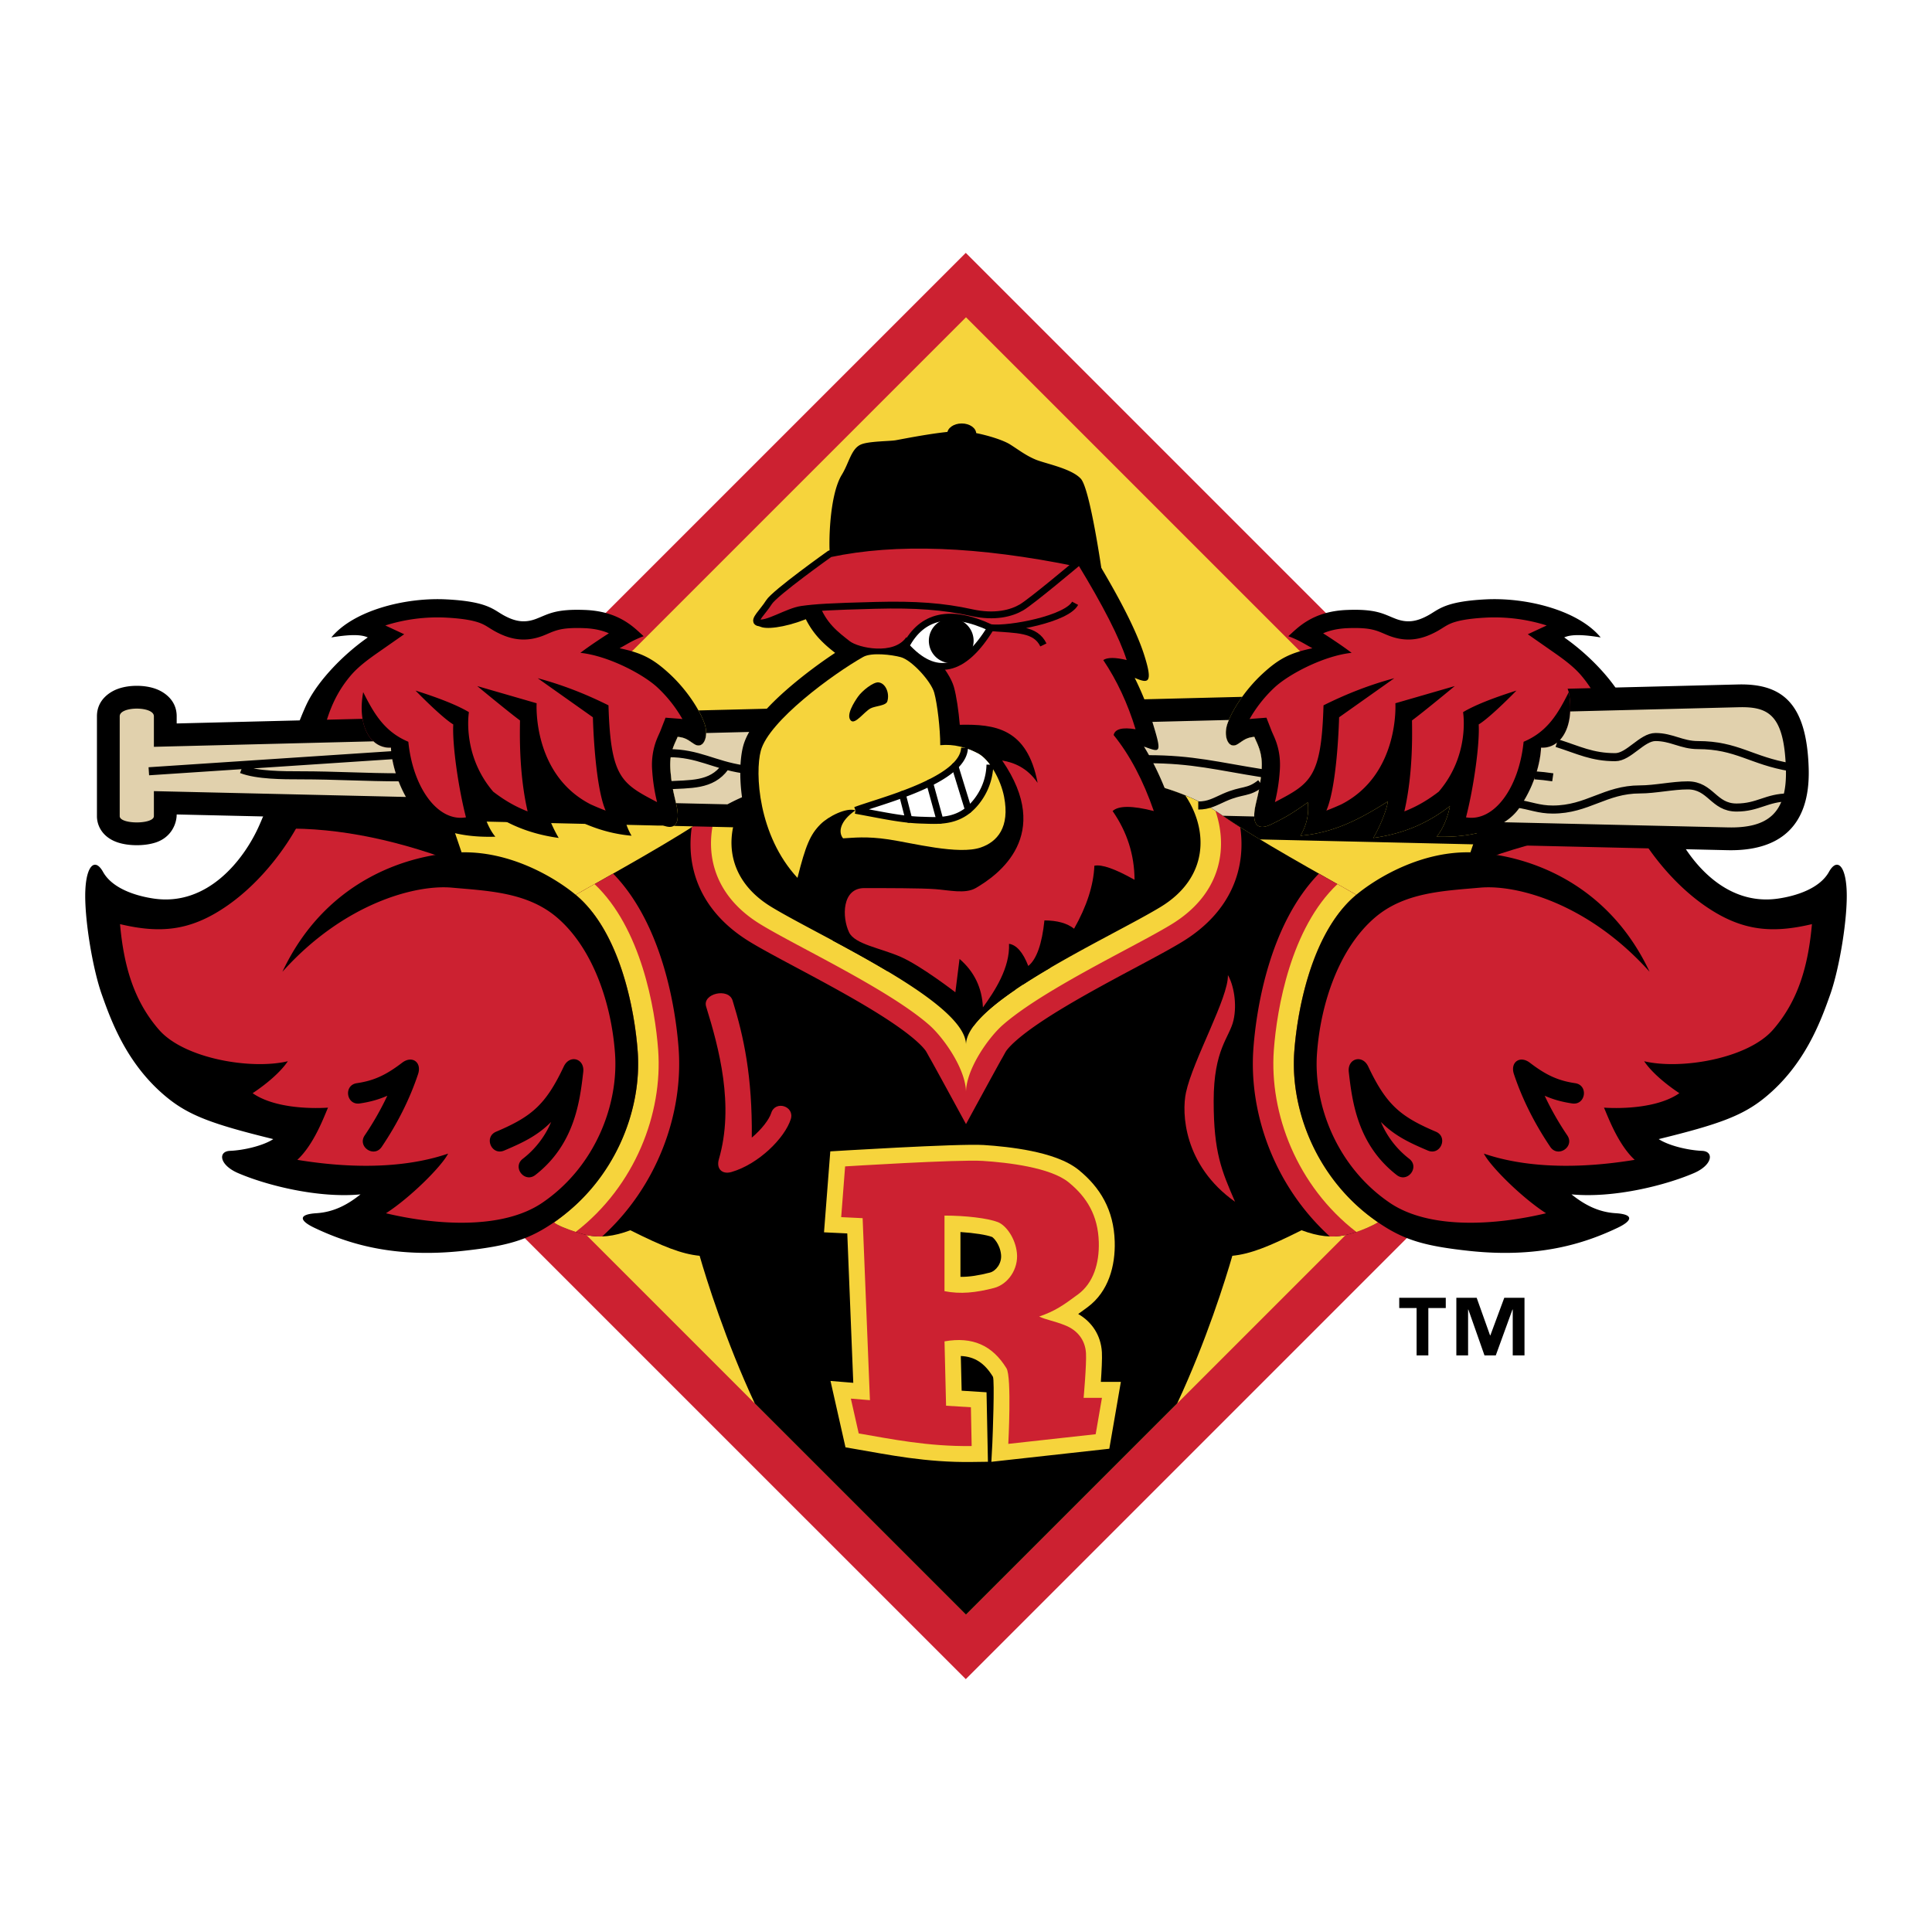 <svg xmlns="http://www.w3.org/2000/svg" width="2500" height="2500" viewBox="0 0 192.756 192.756"><path fill-rule="evenodd" clip-rule="evenodd" fill="#fff" d="M0 0h192.756v192.756H0V0z"/><path fill-rule="evenodd" clip-rule="evenodd" fill="#cc2131" d="M25.206 96.378l71.15-71.149 71.15 71.149-71.149 71.149-71.151-71.149z"/><path fill-rule="evenodd" clip-rule="evenodd" fill="#f6d43c" d="M96.378 31.655l64.72 64.719-64.72 64.72-64.72-64.72 64.72-64.719z"/><path d="M75.644 62.313c-.169-.521 1.286-1.46 3.251-2.098 1.964-.639 3.694-.734 3.864-.213s-1.287 1.46-3.251 2.098c-1.965.638-3.695.733-3.864.213zM38.619 71.656l19.181-.48c-.871 1.189 5.599 3.992 6.524 5.949 2.252 4.76 4.989 5.377.638 5.225l-16.92-.39-9.423-10.304z" fill-rule="evenodd" clip-rule="evenodd"/><path d="M31.484 92.917c5.209-4.081 10.548-5.313 13.657-5.035 1.846.167 3.767.282 5.604.681 1.879.409 3.723 1.118 5.322 2.502 3.709 3.208 5.6 8.856 5.972 13.973.39 5.361-2.06 11.781-7.54 15.516-4.236 2.889-11.132 2.355-16.15 1.158-.73-.176-.842-.832-.21-1.236 1.636-1.053 3.561-2.809 4.792-4.164-3.057.709-7.45 1.053-13.377.08-.693-.115-.868-.697-.353-1.174.759-.703 1.388-1.715 1.883-2.691.236-.467.436-.912.6-1.297-2.044.014-4.964-.273-6.868-1.605-.458-.318-.452-.818.014-1.127a16.52 16.52 0 0 0 2.162-1.686c-3.892.258-9.309-.945-11.642-3.625-2.648-3.043-3.671-6.68-4.052-10.924-.046-.528.321-.846.836-.726 3.86.911 6.668.67 10.117-1.715 2.829-1.956 5.18-4.841 6.689-7.489.074-.129.454-.346.604-.343.991.018 1.995.077 3.009.176l-1.199-3.665a.673.673 0 0 1-.642-.781c.736-5.005 1.45-8.029 3.741-10.744.822-.973 1.903-1.758 2.891-2.448l1.619-1.131-.81-.376c-.705-.327-.661-1.029.078-1.267a17.97 17.97 0 0 1 6.243-.82c2.002.104 3.041.348 3.674.591.32.123.562.256.779.388.283.17.534.339.819.494 1.273.688 2.568 1.001 4.167.391.559-.214.994-.452 1.639-.618.554-.142 1.354-.247 2.779-.19 1.129.045 2 .271 2.687.567.616.267.662.842.096 1.201 0 0-.724.46-1.518 1.002 2.531.665 5.194 2.153 6.456 3.323a14.066 14.066 0 0 1 2.629 3.328c.341.611-.002 1.109-.695 1.006a4.306 4.306 0 0 0-.293-.032l-.839-.063-.306.784c-.134.343-.354.749-.527 1.291a6.305 6.305 0 0 0-.271 2.437 17.42 17.42 0 0 0 .471 3.04c.164.706-.337 1.094-.98.757-3.729-1.951-4.951-2.776-5.199-9.829a38.113 38.113 0 0 0-2.16-.975l1.666 1.18c.087.062.285.433.288.54.001.069.168 6.648 1.215 9.053.3.691-.16 1.176-.865.912a23.989 23.989 0 0 1-1.56-.653c-3.136-1.609-4.586-4.329-5.235-6.588a14.163 14.163 0 0 1-.538-3.598l-2.226-.643a58.607 58.607 0 0 0 1.657 1.297c.087.064.278.441.278.549 0 .461-.039 1.721.036 3.36.074 1.619.26 3.612.711 5.561.151.655-.286 1.033-.912.789-1.38-.537-2.542-1.246-3.602-2.064l-.101-.096a11.016 11.016 0 0 1-2.552-5.696 11.077 11.077 0 0 1-.081-2.308 18.167 18.167 0 0 0-1.892-.857c.528.475 1.045.902 1.414 1.129.131.079.334.468.326.619-.103 1.85.474 6.062 1.246 9.062a.676.676 0 0 1-.544.842c-3.447.595-5.949-3.412-6.499-7.751a7.633 7.633 0 0 1-.583-.31.69.69 0 0 1 .163.438s.003.349.102.929c.104.613.311 1.471.721 2.453.229.549-.069.973-.663.944l-3.965 3.708c2.532.449 5.125 1.129 7.766 2.022.825.279.752 1.176-.106 1.319-3.778.626-8.48 2.514-12.063 6.948zM161.271 92.917c-5.207-4.081-10.547-5.313-13.656-5.035-1.846.167-3.768.282-5.604.681-1.879.409-3.723 1.118-5.322 2.502-3.709 3.208-5.6 8.856-5.973 13.973-.389 5.361 2.062 11.781 7.541 15.516 4.236 2.889 11.131 2.355 16.15 1.158.73-.176.842-.832.211-1.236-1.637-1.053-3.562-2.809-4.793-4.164 3.057.709 7.449 1.053 13.379.08.691-.115.867-.697.352-1.174-.76-.703-1.387-1.715-1.883-2.691a21.957 21.957 0 0 1-.6-1.297c2.045.014 4.963-.273 6.869-1.605.457-.318.451-.818-.016-1.127a16.791 16.791 0 0 1-2.162-1.686c3.891.258 9.309-.945 11.643-3.625 2.648-3.043 3.672-6.68 4.051-10.924.047-.528-.32-.846-.836-.726-3.859.911-6.668.67-10.117-1.715-2.828-1.956-5.178-4.841-6.688-7.489-.074-.129-.455-.346-.605-.343-.992.018-1.994.077-3.008.176l1.197-3.665a.674.674 0 0 0 .643-.781c-.738-5.005-1.451-8.029-3.742-10.744-.822-.973-1.902-1.758-2.891-2.448l-1.619-1.131.811-.376c.703-.327.66-1.029-.08-1.267a17.962 17.962 0 0 0-6.242-.82c-2.004.104-3.041.348-3.674.591a4.7 4.7 0 0 0-.779.388c-.283.17-.535.339-.82.494-1.271.688-2.566 1.001-4.166.391-.559-.214-.994-.452-1.639-.618-.553-.142-1.354-.247-2.779-.19-1.127.045-2 .271-2.686.567-.617.267-.662.842-.096 1.201 0 0 .725.46 1.518 1.002-2.531.665-5.195 2.153-6.457 3.323a14.066 14.066 0 0 0-2.629 3.328c-.34.611.002 1.109.695 1.006.094-.014.191-.024.293-.032l.838-.063.307.784c.135.343.354.749.527 1.291.205.641.344 1.431.271 2.437a17.325 17.325 0 0 1-.471 3.04c-.164.706.338 1.094.98.757 3.729-1.951 4.951-2.776 5.199-9.829a38.761 38.761 0 0 1 2.16-.975l-1.666 1.18c-.086.062-.285.433-.287.54-.002.069-.168 6.648-1.215 9.053-.301.691.16 1.176.865.912a23.962 23.962 0 0 0 1.558-.653c3.137-1.609 4.588-4.329 5.236-6.588a14.06 14.06 0 0 0 .537-3.598l2.227-.643a58.41 58.41 0 0 1-1.658 1.297c-.086.064-.277.441-.277.549 0 .461.039 1.721-.035 3.36-.074 1.619-.262 3.612-.711 5.561-.152.655.285 1.033.91.789 1.381-.537 2.545-1.246 3.604-2.064l.102-.096a11.03 11.03 0 0 0 2.551-5.696c.113-.812.121-1.5.102-1.987a9.51 9.51 0 0 0-.02-.321 18.194 18.194 0 0 1 1.893-.857c-.527.475-1.045.902-1.414 1.129-.131.079-.334.468-.326.619.104 1.85-.473 6.062-1.246 9.062a.675.675 0 0 0 .545.842c3.447.595 5.949-3.412 6.498-7.751a7.85 7.85 0 0 0 .584-.31.703.703 0 0 0-.164.438s-.002.349-.1.929a11.253 11.253 0 0 1-.723 2.453c-.229.549.07.973.664.944l3.965 3.708c-2.531.449-5.125 1.129-7.766 2.022-.824.279-.752 1.176.105 1.319 3.777.626 8.478 2.514 12.06 6.948z" fill-rule="evenodd" clip-rule="evenodd" fill="#cc2131"/><path d="M75.304 140.021c-2.898-6.205-4.846-12.447-5.501-14.729-1.819-.184-3.638-.912-6.909-2.549-1.672.625-3.044.773-4.394.475-.957-.242-2.776-.867-3.219-1.258.313-.201 1.11-.854 1.11-.854 5.172-4.217 7.641-10.598 7.234-16.184-.316-4.357-1.818-12.008-6.187-15.645 3.455-1.993 9.823-5.455 13.46-7.996 6.807-4.754 17.455-4.368 25.479-4.368 8.024 0 18.672-.386 25.479 4.368 3.637 2.541 10.006 6.003 13.459 7.996-4.367 3.637-5.869 11.288-6.186 15.645-.406 5.586 2.062 11.967 7.234 16.184l1.117.84c-1.137.682-2.699 1.166-3.229 1.271-1.348.299-2.721.15-4.393-.475-3.271 1.637-5.09 2.365-6.908 2.549-.654 2.281-2.602 8.523-5.5 14.727l-21.075 21.074-21.071-21.071z" fill-rule="evenodd" clip-rule="evenodd"/><path d="M67.707 104.627c.468 6.436-2.082 13.701-7.631 18.736a6.182 6.182 0 0 1-1.575-.145c-.957-.242-2.776-.867-3.219-1.258.313-.201 1.11-.854 1.11-.854 5.172-4.217 7.641-10.598 7.234-16.184-.316-4.357-1.818-12.008-6.187-15.645 1.033-.596 2.329-1.323 3.732-2.118 4.891 5.025 6.239 13.382 6.536 17.468z" fill-rule="evenodd" clip-rule="evenodd" fill="#cc2131"/><path d="M59.32 88.208c4.632 4.371 6.041 12.367 6.346 16.568.458 6.305-2.292 13.541-8.226 18.131-.884-.291-1.852-.674-2.159-.945.313-.201 1.11-.854 1.11-.854 5.172-4.217 7.641-10.598 7.234-16.184-.316-4.357-1.818-12.008-6.187-15.645.56-.322 1.195-.682 1.882-1.071z" fill-rule="evenodd" clip-rule="evenodd" fill="#f6d43c"/><path d="M125.051 104.627c-.469 6.436 2.082 13.701 7.629 18.736a6.257 6.257 0 0 0 1.574-.145c.529-.105 2.092-.59 3.229-1.271l-1.117-.84c-5.172-4.217-7.641-10.598-7.234-16.184.316-4.357 1.818-12.008 6.186-15.645-1.031-.596-2.328-1.323-3.73-2.118-4.895 5.024-6.24 13.381-6.537 17.467z" fill-rule="evenodd" clip-rule="evenodd" fill="#cc2131"/><path d="M133.438 88.208c-4.633 4.371-6.041 12.367-6.348 16.568-.457 6.309 2.295 13.547 8.234 18.137.668-.229 1.488-.562 2.158-.965l-1.117-.84c-5.172-4.217-7.641-10.598-7.234-16.184.316-4.357 1.818-12.008 6.186-15.645-.557-.322-1.194-.682-1.879-1.071z" fill-rule="evenodd" clip-rule="evenodd" fill="#f6d43c"/><path d="M99.996 105.549c-.078.094-3.618 6.602-3.618 6.602s-3.539-6.508-3.618-6.602c0 0-.387-.707-.387-.688-.107-.158-.392-.516-1.024-1.07-1.149-1.006-2.856-2.156-4.911-3.383-4.242-2.531-9.108-4.909-11.6-6.425-5.002-3.042-6.407-7.426-5.82-11.452.68-.432 1.313-.852 1.881-1.249a17.793 17.793 0 0 1 2.491-1.443c-1.783 3.447-1.937 9.458 4.531 12.148 2.683 1.117 10.162 5.932 14.389 8.456 2.146 1.281 3.744 4.732 4.069 5.07.325-.338 6.036-6.311 8.182-7.592 4.227-2.523 10.406-5.604 12.891-7.115 3.402-2.071 3.969-7.423 2.469-10.691.674.35 1.322.737 1.938 1.167.568.396 1.201.816 1.881 1.249.586 4.026-.818 8.41-5.82 11.452-2.492 1.516-7.357 3.894-11.6 6.425-2.057 1.227-3.762 2.377-4.91 3.383-.633.555-.918.912-1.025 1.07-.002-.019-.389.688-.389.688z" fill-rule="evenodd" clip-rule="evenodd" fill="#cc2131"/><path d="M96.378 108.992c0-2.297-2.229-5.469-3.683-6.74-1.29-1.129-3.124-2.357-5.208-3.6-4.237-2.529-9.097-4.902-11.585-6.417-4.922-2.993-5.709-7.527-4.407-11.348a19.129 19.129 0 0 1 3.021-1.546c-2.309 3.419-2.407 8.192 2.449 11.146 4.972 3.025 19.414 9.478 19.414 13.753 0-4.275 14.442-10.728 19.413-13.753 4.855-2.954 4.758-7.727 2.449-11.146 1.062.435 2.076.945 3.021 1.546 1.303 3.82.516 8.354-4.406 11.348-2.49 1.516-7.35 3.888-11.586 6.417-2.086 1.242-3.92 2.471-5.211 3.6-1.454 1.271-3.681 4.443-3.681 6.74z" fill-rule="evenodd" clip-rule="evenodd" fill="#f6d43c"/><path d="M146.229 86.435l1.387-4.07 4.131-4.07 10.539-.52 2.314 4.899c-5.717-.122-11.903 1.2-18.371 3.761zM46.528 86.435l-1.385-4.07-4.132-4.07-10.541-.52-2.313 4.899c5.717-.122 11.901 1.2 18.371 3.761z" fill-rule="evenodd" clip-rule="evenodd"/><path d="M51.879 71.877c-1.138-.836-4.265-3.427-4.265-3.427l5.926 1.714s-.449 7.09 5.38 10.082c.17.077.34.152.509.225.341.147.672.282.995.402-1.115-2.558-1.271-9.309-1.271-9.309l-5.508-3.899c2.363.632 4.718 1.534 7.064 2.707.21 7.223 1.296 7.797 4.848 9.656a18.025 18.025 0 0 1-.487-3.144 6.985 6.985 0 0 1 .302-2.694c.178-.558.404-.977.542-1.331l.489-1.255 1.342.102c.119.008.231.022.341.038a13.376 13.376 0 0 0-2.497-3.16c-1.44-1.335-4.92-3.159-7.684-3.45 1.062-.817 2.843-1.95 2.843-1.95-.606-.262-1.395-.471-2.442-.512-1.383-.054-2.112.048-2.583.17-.617.157-1.031.389-1.565.592-1.839.704-3.346.325-4.734-.426-.295-.16-.555-.333-.848-.511a4.14 4.14 0 0 0-.671-.335c-.541-.207-1.5-.446-3.464-.546a17.26 17.26 0 0 0-5.999.787l1.884.876-2.59 1.809c-.991.692-2.003 1.433-2.76 2.329-2.185 2.589-2.87 5.479-3.618 10.611-.451 3.095-3.88 9.009-8.719 12.355-3.637 2.517-6.651 2.766-10.663 1.818.374 4.173 1.371 7.648 3.887 10.539 2.516 2.889 9.217 4.01 12.854 3.139-.747 1.121-2.192 2.316-3.512 3.189 2.067 1.443 5.58 1.568 7.523 1.443-.374.822-1.37 3.637-3.064 5.207 7.274 1.195 12.157.375 15.046-.623-.622 1.246-3.761 4.383-6.202 5.953 5.007 1.195 11.634 1.652 15.607-1.055 5.26-3.586 7.618-9.764 7.244-14.906-.365-5.027-2.222-10.465-5.738-13.506-2.971-2.57-6.903-2.693-10.54-3.02-3.638-.327-10.788 1.572-16.903 8.391C32.475 87.82 40.64 85.294 45.699 85.05c5.208-.25 9.805 2.613 11.744 4.228 4.368 3.637 5.867 11.288 6.183 15.645.43 5.918-2.308 12.814-8.188 16.914-2.614 1.822-4.6 2.457-9.204 2.959-6.98.762-11.57-.729-14.872-2.301-1.465-.697-1.67-1.336.207-1.453 1.831-.115 3.225-.941 4.4-1.879-4.184.4-9.328-.881-12.217-2.123-1.871-.807-2.027-2.168-.807-2.219 1.407-.057 3.343-.525 4.32-1.172-5.962-1.465-8.35-2.32-10.576-4.131-4.009-3.26-5.59-7.631-6.532-10.293-.938-2.648-1.76-7.693-1.643-10.389.11-2.526.974-3.268 1.766-1.847.932 1.671 3.293 2.408 5.097 2.667 5.338.764 8.976-3.873 10.501-7.333 1.7-3.859 3.794-10.311 4.87-12.376 1.077-2.066 3.402-4.574 5.945-6.35-.725-.336-1.958-.277-3.637 0 2.207-2.684 7.345-4.009 11.476-3.797 4.131.211 4.678 1.025 5.755 1.608s2.02.788 3.22.329 1.877-1 4.868-.881c3.52.137 4.988 1.876 5.842 2.618-1.147.43-1.618.784-2.4 1.201 2.19.464 3.312 1.005 5.008 2.576 1.694 1.571 2.991 3.579 3.466 4.945.453 1.299-.111 2.591-.989 2.066-.542-.325-.836-.678-1.695-.743-.254.653-.848 1.537-.724 3.233.124 1.694.353 2.434.601 3.547.417 1.877-.124 2.647-1.572 1.942-1.448-.706-2.082-1.09-3.636-2.189-.146 1.218.147 2.332.735 3.329-3.347-.295-5.923-1.647-8.716-3.417.035.542.62 2.242 1.448 3.637-3.291-.453-5.638-1.629-7.645-3.178.129.789.599 2.196 1.323 3.055-4.306.133-7.045-1.128-8.234-2.851-2.175-3.154-2.183-6.029-2.183-6.029-2.037.107-3.389-2.192-2.768-5.543 1.067 2.125 2.111 3.945 4.504 4.952.446 4.511 2.905 8.031 5.749 7.54-.779-3.029-1.375-7.32-1.266-9.269-1.215-.744-3.766-3.379-3.766-3.379 2.44.77 4.215 1.487 5.327 2.152 0 0-.729 4.254 2.424 7.933 1.018.786 2.124 1.46 3.433 1.969-.919-3.987-.762-8.147-.762-9.076z" fill-rule="evenodd" clip-rule="evenodd"/><path d="M36.387 113.279a29.31 29.31 0 0 0 2.256-3.957c-.834.369-1.715.619-2.746.77-1.35.199-1.646-1.826-.296-2.023 1.739-.254 2.933-.83 4.517-2.039.997-.76 1.988-.051 1.591 1.139-.833 2.49-2.044 4.91-3.626 7.254-.762 1.13-2.458-.015-1.696-1.144zM49.499 112.91c3.539-1.506 4.941-2.676 6.749-6.504.585-1.238 2.099-.807 1.942.555-.336 2.914-.859 7.219-4.777 10.268-1.077.838-2.333-.779-1.256-1.615a9.106 9.106 0 0 0 2.83-3.674c-1.408 1.406-2.889 2.088-4.687 2.852-1.257.534-2.057-1.349-.801-1.882zM140.877 71.877c1.139-.836 4.266-3.427 4.266-3.427l-5.926 1.714s.447 7.09-5.381 10.082c-.17.077-.34.152-.51.225-.34.147-.672.282-.994.402 1.115-2.558 1.271-9.309 1.271-9.309l5.508-3.899c-2.363.632-4.719 1.534-7.064 2.707-.209 7.223-1.297 7.797-4.848 9.656a17.85 17.85 0 0 0 .486-3.144c.08-1.1-.072-1.978-.303-2.694-.178-.558-.402-.977-.541-1.331l-.488-1.255-1.344.102a4.47 4.47 0 0 0-.34.038 13.357 13.357 0 0 1 2.498-3.16c1.439-1.335 4.92-3.159 7.684-3.45-1.061-.817-2.842-1.95-2.842-1.95.605-.262 1.395-.471 2.441-.512 1.383-.054 2.111.048 2.582.17.617.157 1.031.389 1.566.592 1.838.704 3.346.325 4.732-.426.297-.16.557-.333.848-.511.188-.113.396-.229.672-.335.541-.207 1.5-.446 3.465-.546a17.27 17.27 0 0 1 6 .787l-1.885.876 2.59 1.809c.992.692 2.004 1.433 2.76 2.329 2.186 2.589 2.871 5.479 3.619 10.611.449 3.095 3.879 9.009 8.717 12.355 3.639 2.517 6.652 2.766 10.662 1.818-.373 4.173-1.369 7.648-3.885 10.539-2.516 2.889-9.217 4.01-12.855 3.139.748 1.121 2.193 2.316 3.512 3.189-2.066 1.443-5.58 1.568-7.521 1.443.373.822 1.371 3.637 3.064 5.207-7.275 1.195-12.158.375-15.047-.623.623 1.246 3.762 4.383 6.203 5.953-5.008 1.195-11.635 1.652-15.607-1.055-5.26-3.586-7.619-9.764-7.244-14.906.365-5.027 2.221-10.465 5.738-13.506 2.969-2.57 6.902-2.693 10.539-3.02 3.637-.327 10.787 1.572 16.904 8.391-4.299-9.132-12.463-11.658-17.523-11.902-5.207-.25-9.803 2.613-11.744 4.228-4.367 3.637-5.865 11.288-6.182 15.645-.43 5.918 2.307 12.814 8.188 16.914 2.613 1.822 4.6 2.457 9.203 2.959 6.98.762 11.57-.729 14.873-2.301 1.465-.697 1.67-1.336-.207-1.453-1.832-.115-3.225-.941-4.4-1.879 4.184.4 9.328-.881 12.217-2.123 1.871-.807 2.027-2.168.807-2.219-1.406-.057-3.344-.525-4.32-1.172 5.963-1.465 8.35-2.32 10.576-4.131 4.008-3.26 5.59-7.631 6.533-10.293.936-2.648 1.76-7.693 1.641-10.389-.109-2.526-.973-3.268-1.766-1.847-.932 1.671-3.293 2.408-5.098 2.667-5.336.764-8.973-3.873-10.498-7.333-1.701-3.859-3.795-10.311-4.871-12.376-1.078-2.066-3.402-4.574-5.945-6.35.725-.336 1.959-.277 3.637 0-2.207-2.684-7.346-4.009-11.477-3.797-4.131.211-4.678 1.025-5.756 1.608-1.076.583-2.018.788-3.219.329s-1.877-1-4.867-.881c-3.52.137-4.99 1.876-5.844 2.618 1.148.43 1.619.784 2.402 1.201-2.191.464-3.314 1.005-5.008 2.576-1.695 1.571-2.992 3.579-3.469 4.945-.451 1.299.111 2.591.99 2.066.541-.325.836-.678 1.695-.743.254.653.848 1.537.723 3.233-.123 1.694-.352 2.434-.6 3.547-.416 1.877.125 2.647 1.572 1.942 1.447-.706 2.08-1.09 3.637-2.189.145 1.218-.148 2.332-.736 3.329 3.346-.295 5.924-1.647 8.715-3.417-.033.542-.617 2.242-1.447 3.637 3.291-.453 5.639-1.629 7.646-3.178-.131.789-.602 2.196-1.326 3.055 4.307.133 7.047-1.128 8.234-2.851 2.174-3.154 2.184-6.029 2.184-6.029 2.037.107 3.391-2.192 2.768-5.543-1.068 2.125-2.111 3.945-4.506 4.952-.445 4.511-2.904 8.031-5.746 7.54.779-3.029 1.373-7.32 1.266-9.269 1.215-.744 3.766-3.379 3.766-3.379-2.439.77-4.217 1.487-5.326 2.152 0 0 .729 4.254-2.426 7.933-1.018.786-2.123 1.46-3.432 1.969.92-3.987.764-8.147.764-9.076z" fill-rule="evenodd" clip-rule="evenodd"/><path d="M156.369 113.279a29.096 29.096 0 0 1-2.256-3.957c.832.369 1.715.619 2.744.77 1.35.199 1.646-1.826.297-2.023-1.738-.254-2.934-.83-4.518-2.039-.996-.76-1.988-.051-1.59 1.139.832 2.49 2.045 4.91 3.625 7.254.765 1.13 2.462-.015 1.698-1.144zM143.258 112.91c-3.539-1.506-4.941-2.676-6.75-6.504-.584-1.238-2.098-.807-1.939.555.336 2.914.857 7.219 4.777 10.268 1.076.838 2.332-.779 1.256-1.615a9.089 9.089 0 0 1-2.83-3.674c1.408 1.406 2.889 2.088 4.688 2.852 1.253.534 2.054-1.349.798-1.882zM17.626 72.18l18.545-.463c.306 1.838 1.4 2.955 2.835 2.88 0 0 .008 2.875 2.183 6.029.3.436.7.842 1.2 1.202l-24.762-.569c0 .988-.585 2.305-2.101 2.799-.622.202-1.304.268-1.876.268-.573 0-1.255-.066-1.877-.268-1.516-.494-2.101-1.641-2.101-2.63V71.46c0-1.75 1.464-2.484 1.966-2.684.67-.268 1.404-.352 2.012-.352s1.342.084 2.012.352c.501.199 1.966.934 1.966 2.684v.72h-.002zM156.4 68.714l16.996-.425c4.523-.113 6.865 1.992 7.057 8.372.174 5.787-2.908 8.283-8.129 8.162l-46.617-1.074c-1.426-.862-2.762-1.706-3.85-2.466-6.807-4.754-17.455-4.368-25.479-4.368-1.853 0-2.487 2.38-2.451 6.102l-26.712-.616c.426-.251.519-.978.27-2.102-.248-1.113-.477-1.853-.601-3.547-.124-1.696.47-2.58.724-3.233.859.064 1.153.417 1.695.743.878.524 1.441-.768.989-2.066a8.645 8.645 0 0 0-.604-1.316l54.246-1.355c-.693.965-1.207 1.916-1.471 2.671-.451 1.299.111 2.591.99 2.066.541-.325.836-.678 1.695-.743.254.653.848 1.537.723 3.233-.123 1.694-.352 2.434-.6 3.547-.416 1.877.125 2.647 1.572 1.942 1.447-.706 2.08-1.09 3.637-2.189.145 1.218-.148 2.332-.736 3.329 3.346-.295 5.924-1.647 8.715-3.417-.033.542-.617 2.242-1.447 3.637 3.291-.453 5.639-1.629 7.646-3.178-.131.789-.602 2.196-1.326 3.055 4.307.133 7.047-1.128 8.234-2.851 2.174-3.154 2.184-6.029 2.184-6.029 2.037.107 3.391-2.192 2.768-5.543l-.118-.341z" fill-rule="evenodd" clip-rule="evenodd"/><path d="M15.354 71.46v3.05l21.904-.547a2.34 2.34 0 0 0 1.749.634s.006 2.229 1.492 4.915l-25.145-.58v2.496c0 .834-3.41.834-3.41 0V71.46c0-1.016 3.41-1.016 3.41 0zM70.453 73.134l52.151-1.302a7.89 7.89 0 0 0-.141.364c-.451 1.299.111 2.591.99 2.066.541-.325.836-.678 1.695-.743.254.653.848 1.537.723 3.233-.123 1.694-.352 2.434-.6 3.547-.1.454-.146.844-.135 1.163l-3.125-.072-.154-.108c-6.807-4.754-17.455-4.368-25.479-4.368-7.392 0-17.009-.329-23.8 3.336l-5.132-.118c-.232-1.023-.445-1.772-.562-3.38-.124-1.696.47-2.58.724-3.233.859.064 1.153.417 1.695.743.66.394 1.142-.238 1.15-1.128zM156.662 70.982l16.791-.421c2.967-.073 4.564.708 4.727 6.167.133 4.373-1.77 5.916-5.803 5.822l-22.314-.514c.645-.41 1.145-.89 1.504-1.41 2.174-3.154 2.184-6.029 2.184-6.029 1.616.085 2.802-1.346 2.911-3.615z" fill-rule="evenodd" clip-rule="evenodd" fill="#e1d1ad"/><path d="M14.849 76.95l24.317-1.608M24.093 76.75c1.558.603 4.17.603 5.879.603 3.517 0 6.48.2 9.998.2m26.729-2.411c2.964 0 4.471 1.155 7.435 1.608m-7.636 1.607c2.361-.151 4.471.05 5.828-1.809m42.201-.803c4.471 0 6.984.704 11.457 1.407m-6.433 3.214c1.057 0 1.65-.375 2.613-.803 1.809-.804 2.361-.401 3.617-1.407m27.332-.803c.703.049 1.105.1 1.809.2m.402-3.416c2.209.704 3.516 1.406 5.828 1.406 1.355 0 2.662-2.01 4.02-2.01 1.605 0 2.611.804 4.219.804 3.92 0 5.326 1.557 9.246 2.21m-27.332 3.619c1.406.201 2.211.603 3.617.603 3.467 0 5.225-2.009 8.691-2.009 1.508 0 3.266-.402 4.773-.402 2.311 0 2.562 2.21 4.873 2.21 2.16 0 3.016-1.004 5.176-1.004" fill="none" stroke="#000" stroke-width=".804" stroke-miterlimit="2.613"/><path d="M109.832 137.871h1.996l-.396 2.303-.756 4.367-11.768 1.303.1-1.873c.025-.492.246-6.311.053-6.621-.816-1.33-1.793-2.004-3.201-2.061l.084 3.461 2.483.158.139 6.932-1.601.021c-2.259.033-4.364-.15-6.315-.412-1.899-.258-3.649-.592-5.249-.867l-1.046-.182-1.496-6.623 2.272.186-.598-14.904-2.321-.111.626-8.076s12.791-.795 15.304-.635c1.297.082 3.068.254 4.754.598 1.637.336 3.498.891 4.732 1.896 2.135 1.74 3.494 3.979 3.588 7.135.07 2.412-.607 4.992-2.705 6.547-.336.248-.645.475-.938.684 1.332.768 2.262 2.082 2.363 3.814.037.622-.032 1.896-.104 2.96zm-11.066-10.906c.598-.154 1.199-.924 1.109-1.791-.113-1.104-.814-1.73-.893-1.76-.537-.207-1.738-.402-3.158-.494v4.471c.874.011 1.809-.135 2.942-.426z" fill-rule="evenodd" clip-rule="evenodd" fill="#f6d43c"/><path d="M73.089 99.818c1.123 3.627 1.978 7.58 1.918 13.682.995-.836 1.732-1.811 1.938-2.455.414-1.301 2.363-.68 1.95.619-.593 1.861-3.174 4.463-5.904 5.264-.946.279-1.546-.32-1.27-1.268 1.563-5.367.009-11.104-1.27-15.234-.402-1.301 2.234-1.91 2.638-.608zM122.508 97.283c.557.943.938 2.85.557 4.514-.398 1.74-1.977 2.842-1.977 8.059 0 5.137.795 6.953 2.135 10.047-5.135-3.637-5.34-8.865-4.896-10.912.702-3.253 4.261-9.489 4.181-11.708z" fill-rule="evenodd" clip-rule="evenodd" fill="#cc2131"/><path d="M82.461 84.459c-.32.628-.647 1.632-1.134 3.572-.43 1.71-1.898 2.087-3.098.792-4.43-4.778-4.804-11.71-4.079-14.399.568-2.108 2.836-4.355 4.851-6.059a47.263 47.263 0 0 1 4.319-3.228c-.194-.154-.39-.31-.583-.472a10.972 10.972 0 0 1-1.003-.949 8.332 8.332 0 0 1-1.749-2.92c-.32-.905-.031-1.734.417-2.288.382-.47.891-.775 1.296-.977.841-.415 1.982-.737 3.197-1.001 2.422-.526 5.754-.949 9.12-1.271 6.626-.635 13.384-.895 13.384-.895.391-.016 1.418.535 1.621.87 2.172 3.558 3.734 6.486 4.641 8.75.189.468.348.906.479 1.312.951 2.965.396 2.892-.932 2.335a29.004 29.004 0 0 1 1.826 4.593c.936 3.055.699 2.824-.9 2.262.883 1.44 1.656 3.047 2.326 4.811.127.335.252.678.371 1.026.582 1.677-.451 2.799-2.172 2.356-.24-.062-.473-.116-.691-.163a13.91 13.91 0 0 1 1.043 5.253c.01 1.686-1.244 2.422-2.711 1.593a32.84 32.84 0 0 0-.537-.294 15.916 15.916 0 0 0-1.037-.508c-.299 1.389-.83 2.796-1.564 4.217-.133.257-.273.516-.42.776-.582 1.025-1.789 1.261-2.713.528a1.29 1.29 0 0 0-.213-.136 8.19 8.19 0 0 1-1.047 2.626 65.131 65.131 0 0 0-2.686 1.652 1.606 1.606 0 0 1-.539-.273 4.44 4.44 0 0 1-.271.814c-1.812 1.238-3.311 2.473-4.154 3.625-.448-.281-.78-.834-.856-1.617-.556.33-1.307.246-2.056-.332 0 0-.231-.178-.605-.455-1.121-.83-3.203-2.299-4.47-2.854a11.787 11.787 0 0 0-.62-.25c-1.771-1.057-3.651-2.085-5.419-3.035-.533-1.11-.788-2.62-.512-3.963.302-1.466 1.395-3.098 3.644-3.098 2.275 0 3.339-1.063 2.164-1.237-2.058-.307-3.21-.14-4.185-.091-.275.014-1.302-.433-1.479-.643a3.133 3.133 0 0 1-.264-.355z" fill-rule="evenodd" clip-rule="evenodd"/><path d="M107.471 56.183c2.582 4.234 4.229 7.458 4.938 9.67-1.141-.276-1.918-.276-2.336 0 1.363 2.032 2.438 4.333 3.223 6.903-1.328-.216-2.057-.023-2.188.578 1.611 1.991 2.947 4.52 4.008 7.584-2.145-.551-3.516-.551-4.111 0 1.445 2.078 2.176 4.364 2.189 6.86-1.941-1.094-3.277-1.562-4.008-1.405-.082 1.949-.756 4.042-2.025 6.284-.688-.546-1.674-.823-2.957-.828-.246 2.364-.783 3.879-1.611 4.545-.531-1.362-1.172-2.099-1.922-2.21.1 2.401-1.428 4.723-2.604 6.344-.09-1.961-.869-3.574-2.334-4.836L95.317 99s-3.43-2.648-5.455-3.534c-2.025-.888-4.575-1.251-5.146-2.44-.724-1.508-.724-4.421 1.508-4.421s5.663 0 7.068.104c1.405.103 3.006.499 4.051-.104 2.215-1.279 7.791-5.249 2.645-12.73 1.199.208 2.5.725 3.535 2.232-1.035-5.455-4.258-5.87-7.765-5.795-.119-1.404-.335-2.875-.582-3.759-.469-1.686-2.852-4.438-4.769-4.963-1.228 1.788-4.761 1.064-5.641.372-1.136-.894-2.364-1.786-3.067-3.772-1.053-2.974 25.772-4.007 25.772-4.007z" fill-rule="evenodd" clip-rule="evenodd" fill="#cc2131"/><path d="M84.893 71.895c-.529-.529.339-1.858.705-2.382.408-.585 1.523-1.483 2.051-1.431.705.07 1.128 1.079.881 1.889-.138.453-1.2.451-1.677.705-.635.338-1.537 1.642-1.96 1.219zm8.916 2.452c0-1.634-.292-4.132-.603-5.246-.31-1.115-2.229-3.235-3.335-3.537-.887-.242-2.917-.493-3.749-.022-3.034 1.717-9.417 6.396-10.215 9.356-.589 2.184-.282 8.441 3.657 12.689.813-3.234 1.27-4.322 2.292-5.346.809-.808 2.591-1.696 3.496-1.395-1.618 1.114-1.714 2.23-1.237 2.795 1.058-.053 2.308-.224 4.542.108 2.349.35 6.972 1.567 9.192.805 1.65-.565 2.918-2.009 2.33-5.053-.334-1.734-1.463-3.738-2.631-4.342-1.17-.603-2.365-.944-3.739-.812z" fill-rule="evenodd" clip-rule="evenodd" fill="#f6d43c"/><path d="M85.351 80.847c2.334-.893 10.764-2.943 10.881-6.238.447.141.883.328 1.315.551.424.219.84.622 1.217 1.13a6.124 6.124 0 0 1-1.033 3.264c-1.723 2.585-3.979 2.324-5.796 2.273-2.047-.057-3.979-.512-6.584-.98z" fill-rule="evenodd" clip-rule="evenodd" fill="#fff"/><path d="M85.351 80.847c2.334-.893 10.764-2.943 10.881-6.238m2.532 1.681a6.124 6.124 0 0 1-1.033 3.264c-1.723 2.585-3.979 2.324-5.796 2.273-2.046-.057-3.978-.512-6.583-.98" fill="none" stroke="#000" stroke-width=".682" stroke-miterlimit="2.613"/><path d="M95.277 76.438l1.343 4.366m-2.839 1.036l-1.026-3.732m-2.723 1.153l.64 2.483" fill="none" stroke="#000" stroke-width=".682" stroke-linecap="round" stroke-linejoin="round" stroke-miterlimit="2.613"/><path d="M90.379 64.448c2.935 3.232 5.759 2.626 8.472-1.819-4.029-1.865-6.853-1.259-8.472 1.819z" fill-rule="evenodd" clip-rule="evenodd" fill="#fff" stroke="#000" stroke-width=".682" stroke-miterlimit="2.613"/><path d="M104.1 64.344c-.783-1.612-2.602-1.509-5.248-1.715 1.922.207 7.584-.888 8.412-2.439" fill="none" stroke="#000" stroke-width=".682" stroke-miterlimit="2.613"/><path d="M92.672 63.931a2.233 2.233 0 1 1 4.466 0 2.233 2.233 0 0 1-4.466 0zM82.794 55.251c-.104-.724-.104-5.765 1.198-7.894.734-1.2.931-2.604 1.922-3.017.787-.328 2.81-.311 3.43-.414.621-.103 5.448-1.094 7.034-.887 1.584.206 3.567.784 4.395 1.301.826.517 1.551 1.094 2.543 1.509.99.413 3.594.887 4.523 1.921.932 1.034 2.129 9.506 2.129 9.506s-.705-1.009-2.498-1.094c-7.058-.332-24.593-.354-24.676-.931z" fill-rule="evenodd" clip-rule="evenodd"/><path d="M82.794 55.251s-5.499 3.905-6.076 4.835-1.616 1.83-1.094 2.025c.827.31 2.958-1.121 4.361-1.314 1.404-.194 2.722-.28 7.376-.401 4.008-.104 6.757.104 9.567.724 2.336.517 3.991.06 4.981-.517.992-.577 5.561-4.421 5.561-4.421-9.866-2.021-18.092-2.331-24.676-.931z" fill-rule="evenodd" clip-rule="evenodd" fill="#cc2131" stroke="#000" stroke-width=".682" stroke-linecap="round" stroke-linejoin="round" stroke-miterlimit="2.613"/><path d="M108.113 139.463s.301-3.336.236-4.459c-.08-1.334-.871-2.291-2.062-2.768-1.176-.471-1.904-.549-2.609-.885 1.59-.549 2.375-1.1 3.887-2.219 1.514-1.121 2.125-3.08 2.062-5.219-.08-2.635-1.176-4.461-3.004-5.949-1.826-1.492-6.104-1.984-8.58-2.141-2.478-.156-13.726.549-13.726.549l-.391 5.062 2.139.102.729 18.16-1.904-.156.784 3.473c3.164.547 6.919 1.32 11.269 1.258l-.076-3.869-2.477-.154-.156-6.42c2.789-.494 4.773.391 6.184 2.688.535.871.18 7.539.18 7.539l8.717-.963.627-3.629h-1.829zm-8.951-10.957c-1.826.471-3.339.627-4.93.314v-7.541c2.096 0 4.303.258 5.322.65.791.305 1.748 1.568 1.904 3.08.165 1.585-.874 3.13-2.296 3.497z" fill-rule="evenodd" clip-rule="evenodd" fill="#cc2131"/><path d="M95.951 44.297c.8 0 1.448-.459 1.448-1.024s-.648-1.024-1.448-1.024c-.798 0-1.446.459-1.446 1.024s.648 1.024 1.446 1.024zM144.244 130.506h-1.738v4.719h-1.172v-4.719h-1.732v-1.023h4.643v1.023h-.001zm7.854 4.719h-1.172v-4.57h-.029l-1.662 4.57h-1.129l-1.607-4.57h-.027v4.57H145.3v-5.742h2.029l1.336 3.75h.027l1.389-3.75h2.018v5.742h-.001z" fill-rule="evenodd" clip-rule="evenodd"/></svg>